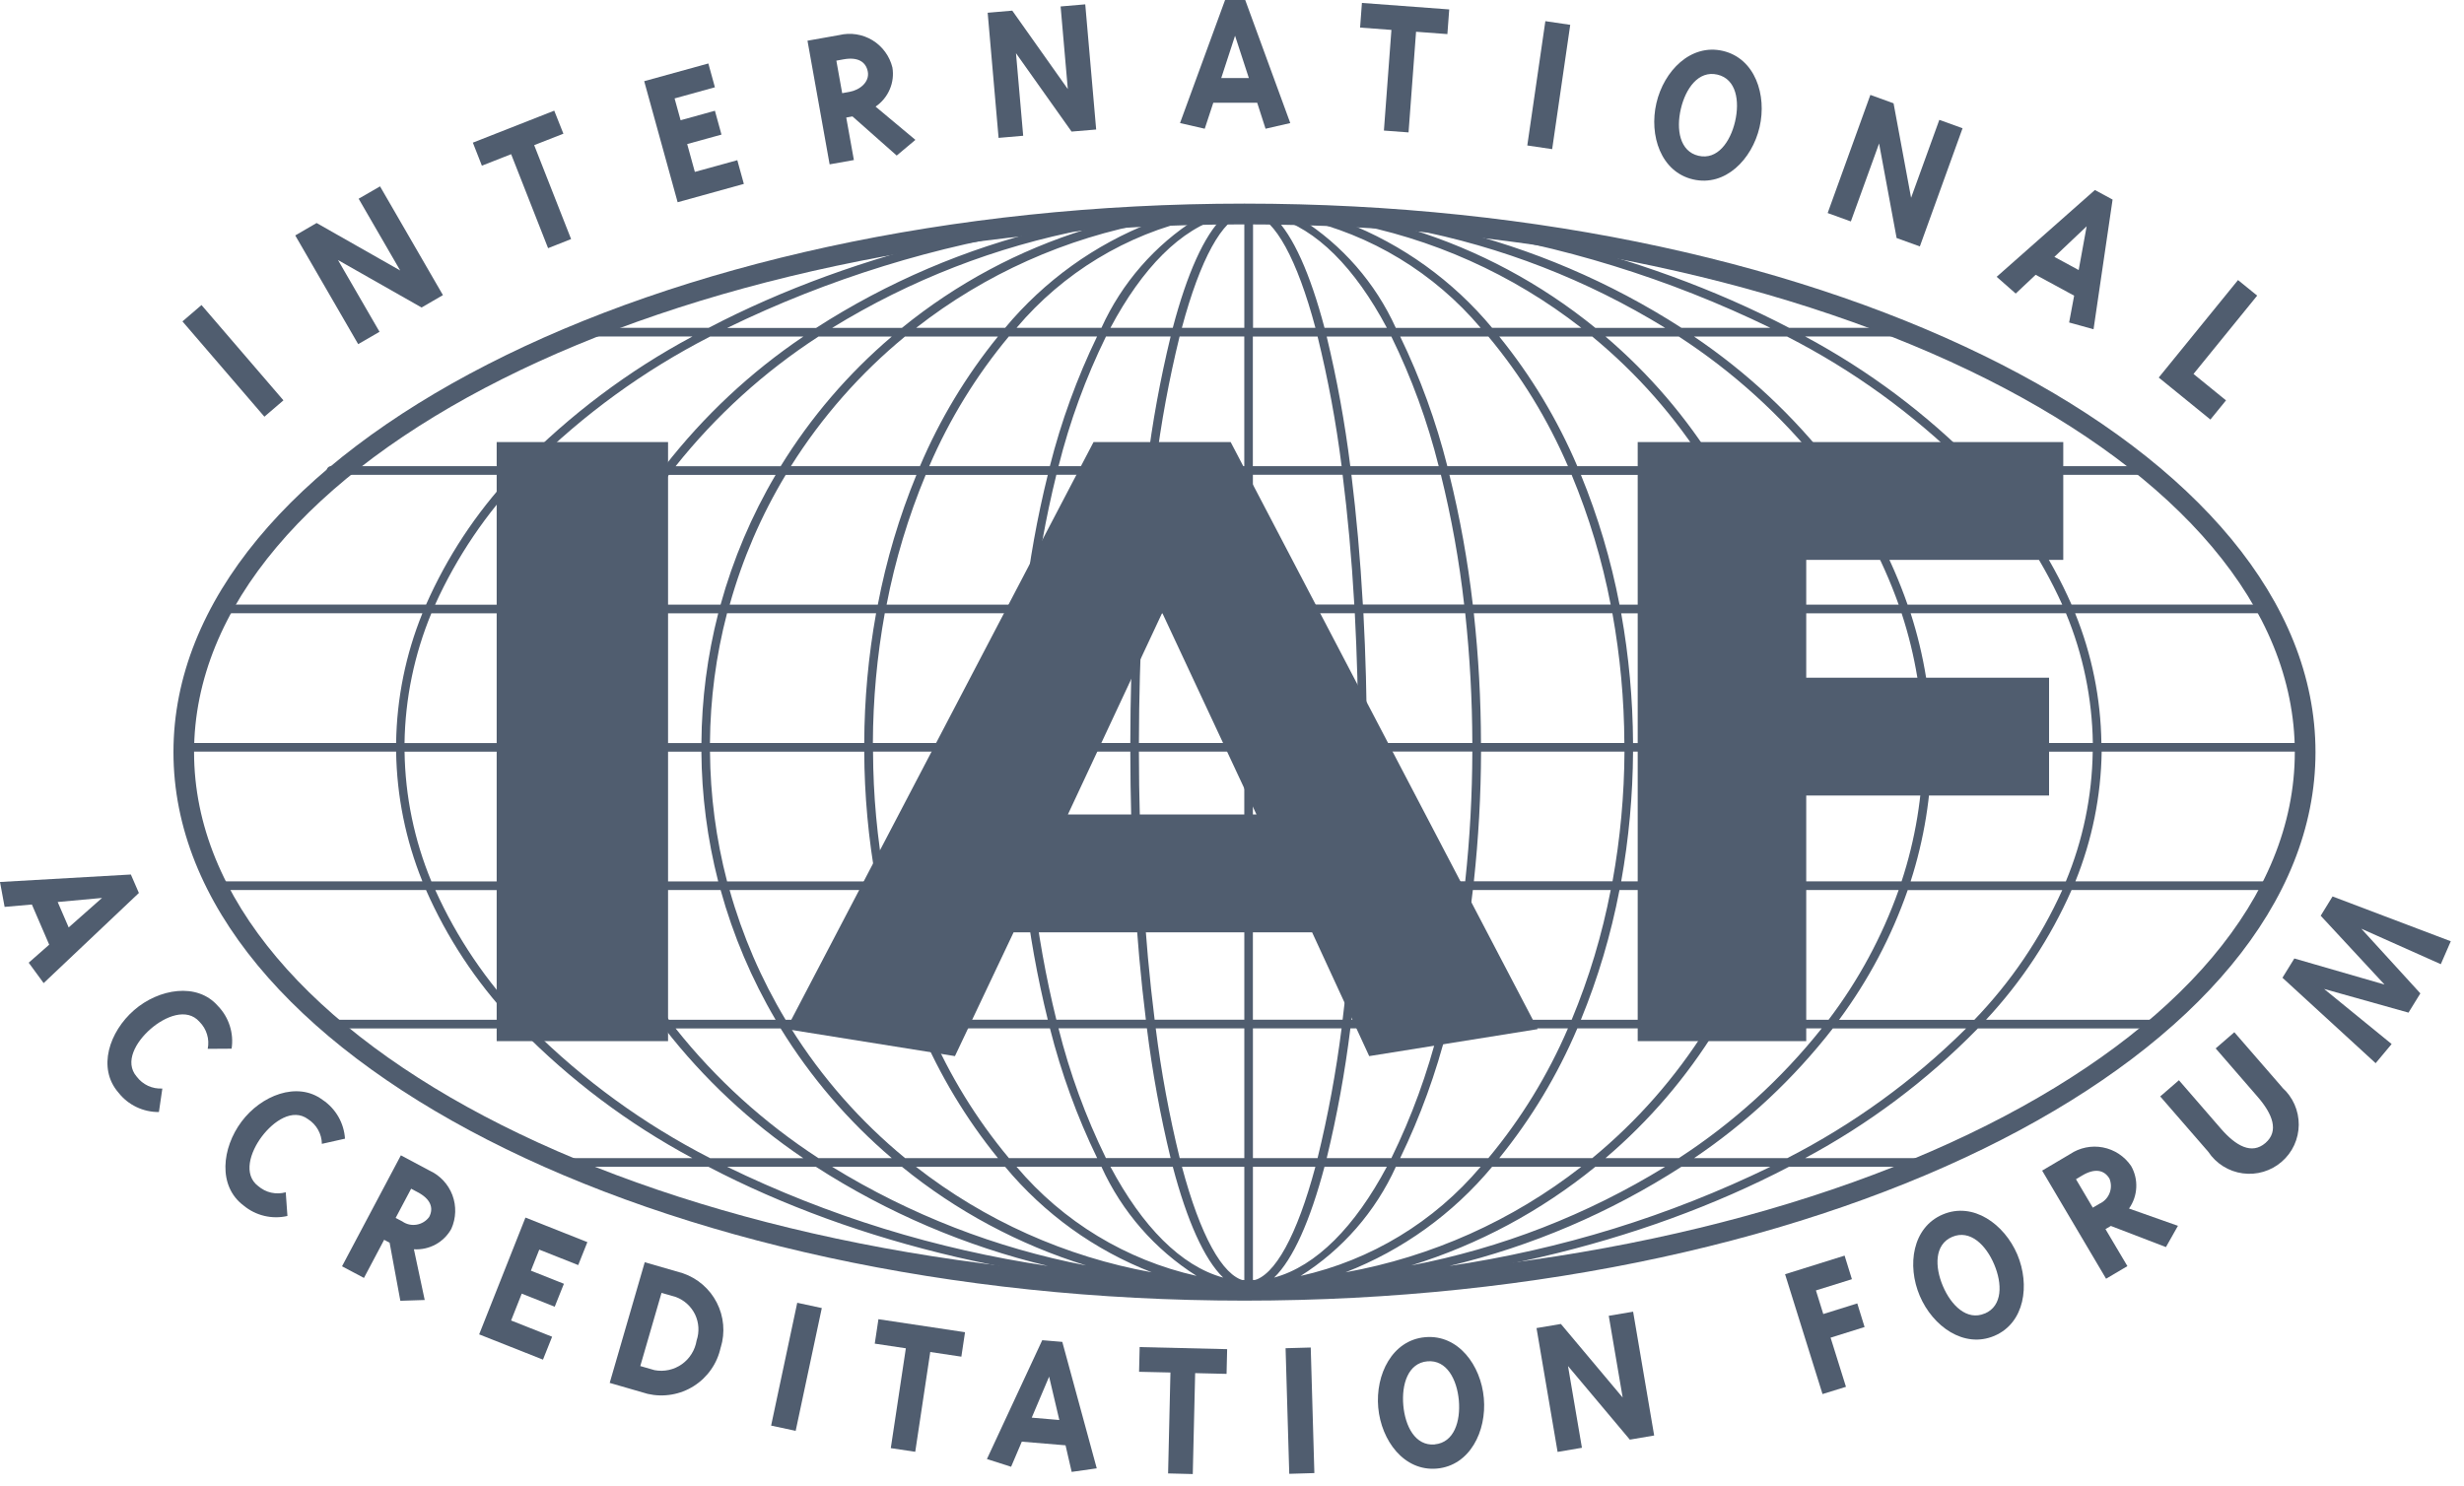<svg width="63" height="38" viewBox="0 0 63 38" fill="none" xmlns="http://www.w3.org/2000/svg">
<path d="M31.818 33.261C16.718 33.261 4.435 26.969 4.435 19.234C4.435 11.499 16.718 5.207 31.818 5.207C46.918 5.207 59.203 11.499 59.203 19.234C59.203 26.969 46.917 33.261 31.818 33.261ZM31.818 5.738C17.009 5.738 4.962 11.792 4.962 19.236C4.962 26.68 17.007 32.734 31.818 32.734C46.629 32.734 58.674 26.68 58.674 19.236C58.674 11.792 46.629 5.738 31.818 5.738Z" fill="#505D6F"/>
<path d="M58.872 19.001H53.729C53.713 17.863 53.485 16.737 53.057 15.683H58.02C58.048 15.681 58.075 15.668 58.094 15.648C58.114 15.627 58.124 15.6 58.124 15.572C58.124 15.544 58.114 15.517 58.094 15.496C58.075 15.475 58.048 15.463 58.02 15.461H52.965C52.428 14.24 51.688 13.119 50.778 12.143H55.057C55.085 12.141 55.112 12.129 55.131 12.108C55.15 12.088 55.161 12.061 55.161 12.032C55.161 12.004 55.15 11.977 55.131 11.956C55.112 11.936 55.085 11.923 55.057 11.921H50.572C49.276 10.598 47.786 9.48 46.154 8.605H48.919C48.947 8.603 48.974 8.591 48.993 8.57C49.012 8.55 49.023 8.522 49.023 8.494C49.023 8.466 49.012 8.439 48.993 8.418C48.974 8.398 48.947 8.385 48.919 8.383H45.743C41.981 6.419 37.169 5.237 31.931 5.237C26.694 5.237 21.882 6.418 18.12 8.383H14.605C14.576 8.385 14.55 8.398 14.531 8.418C14.511 8.439 14.501 8.466 14.501 8.494C14.501 8.522 14.511 8.55 14.531 8.57C14.55 8.591 14.576 8.603 14.605 8.605H17.705C16.072 9.479 14.582 10.598 13.286 11.921H8.459C8.43 11.923 8.404 11.936 8.385 11.956C8.365 11.977 8.355 12.004 8.355 12.032C8.355 12.061 8.365 12.088 8.385 12.108C8.404 12.129 8.43 12.141 8.459 12.143H13.083C12.172 13.118 11.432 14.24 10.894 15.461H5.591C5.563 15.463 5.537 15.475 5.517 15.496C5.498 15.517 5.487 15.544 5.487 15.572C5.487 15.6 5.498 15.627 5.517 15.648C5.537 15.668 5.563 15.681 5.591 15.683H10.8C10.372 16.737 10.144 17.863 10.128 19.001H4.816C4.787 19.001 4.759 19.012 4.738 19.033C4.718 19.054 4.706 19.082 4.706 19.111C4.706 19.14 4.718 19.168 4.738 19.189C4.759 19.21 4.787 19.221 4.816 19.221H10.128C10.145 20.359 10.373 21.484 10.8 22.539H5.482C5.454 22.541 5.427 22.554 5.408 22.574C5.389 22.595 5.378 22.622 5.378 22.65C5.378 22.678 5.389 22.706 5.408 22.726C5.427 22.747 5.454 22.759 5.482 22.761H10.893C11.43 23.982 12.17 25.104 13.081 26.079H8.364C8.349 26.079 8.335 26.082 8.322 26.087C8.308 26.093 8.296 26.101 8.286 26.111C8.275 26.122 8.267 26.134 8.262 26.147C8.256 26.161 8.253 26.175 8.253 26.19C8.253 26.204 8.256 26.219 8.262 26.232C8.267 26.245 8.275 26.258 8.286 26.268C8.296 26.278 8.308 26.286 8.322 26.292C8.335 26.297 8.349 26.3 8.364 26.3H13.285C14.581 27.623 16.071 28.742 17.703 29.617H13.99C13.962 29.619 13.936 29.632 13.916 29.652C13.897 29.673 13.886 29.7 13.886 29.728C13.886 29.756 13.897 29.784 13.916 29.804C13.936 29.825 13.962 29.837 13.99 29.839H18.115C21.879 31.804 26.689 32.986 31.927 32.986C37.164 32.986 41.977 31.805 45.739 29.839H49.575C49.603 29.837 49.629 29.825 49.648 29.804C49.668 29.784 49.678 29.756 49.678 29.728C49.678 29.7 49.668 29.673 49.648 29.652C49.629 29.632 49.603 29.619 49.575 29.617H46.153C47.786 28.743 49.276 27.624 50.571 26.3H55.318C55.347 26.299 55.375 26.288 55.396 26.267C55.416 26.247 55.428 26.219 55.428 26.19C55.428 26.161 55.416 26.133 55.396 26.112C55.375 26.091 55.347 26.079 55.318 26.079H50.779C51.689 25.104 52.428 23.982 52.966 22.761H58.06C58.088 22.759 58.114 22.747 58.133 22.726C58.153 22.706 58.164 22.678 58.164 22.65C58.164 22.622 58.153 22.595 58.133 22.574C58.114 22.554 58.088 22.541 58.06 22.539H53.064C53.491 21.484 53.719 20.359 53.736 19.221H58.879C58.908 19.221 58.937 19.209 58.957 19.189C58.978 19.168 58.99 19.14 58.99 19.11C58.99 19.096 58.987 19.081 58.981 19.068C58.976 19.055 58.968 19.043 58.957 19.032C58.947 19.022 58.935 19.014 58.921 19.009C58.908 19.003 58.894 19 58.879 19.001H58.872ZM53.51 19.001H49.389C49.378 17.874 49.197 16.755 48.852 15.683H52.823C53.26 16.735 53.493 17.861 53.51 19.001ZM35.459 8.383H33.865C33.501 7.004 33.063 6.019 32.578 5.55C33.657 5.844 34.647 6.856 35.459 8.383ZM33.256 5.593C35.053 5.997 36.669 6.977 37.858 8.385H35.688C35.167 7.237 34.321 6.266 33.255 5.593H33.256ZM35.574 8.606C36.093 9.665 36.499 10.777 36.785 11.922H34.525C34.386 10.806 34.184 9.699 33.921 8.606H35.574ZM31.814 19.221V22.539H29.21C29.154 21.493 29.121 20.386 29.12 19.221H31.816H31.814ZM29.12 19C29.123 17.835 29.153 16.729 29.21 15.682H31.814V19H29.119H29.12ZM32.034 19.221H34.73C34.727 20.384 34.697 21.491 34.64 22.539H32.034V19.221ZM32.034 19V15.682H34.64C34.695 16.728 34.727 17.835 34.73 19H32.034ZM32.034 15.46V12.142H34.328C34.456 13.156 34.559 14.264 34.627 15.46H32.034ZM31.814 15.46H29.221C29.29 14.264 29.392 13.156 29.521 12.142H31.814V15.46ZM29.002 15.46H26.414C26.541 14.343 26.74 13.234 27.009 12.142H29.298C29.171 13.171 29.071 14.282 29.003 15.461L29.002 15.46ZM28.989 15.682C28.932 16.74 28.902 17.851 28.9 19H26.205C26.208 17.891 26.268 16.784 26.387 15.682H28.989ZM28.9 19.221C28.902 20.368 28.932 21.479 28.989 22.538H26.387C26.268 21.436 26.208 20.329 26.205 19.221H28.9ZM29.002 22.759C29.07 23.939 29.17 25.05 29.298 26.077H27.009C26.74 24.985 26.541 23.877 26.414 22.759H29.002ZM29.222 22.759H31.815V26.077H29.522C29.395 25.064 29.292 23.954 29.223 22.759L29.222 22.759ZM32.034 22.759H34.627C34.559 23.955 34.456 25.064 34.328 26.077H32.034V22.759ZM34.846 22.759H37.437C37.31 23.877 37.111 24.985 36.843 26.077H34.554C34.682 25.05 34.784 23.94 34.85 22.759L34.846 22.759ZM34.86 22.537C34.917 21.478 34.946 20.367 34.949 19.22H37.645C37.642 20.328 37.582 21.435 37.463 22.537H34.86ZM34.949 19C34.946 17.851 34.917 16.741 34.86 15.682H37.463C37.581 16.784 37.642 17.892 37.645 19H34.949ZM34.846 15.46C34.78 14.281 34.679 13.169 34.553 12.142H36.841C37.111 13.234 37.31 14.342 37.436 15.46H34.846ZM34.3 11.921H32.033V8.606H33.688C33.957 9.698 34.162 10.806 34.303 11.922L34.3 11.921ZM31.814 11.921H29.548C29.687 10.805 29.892 9.698 30.16 8.605H31.814V11.921ZM29.322 11.921H27.065C27.352 10.777 27.759 9.665 28.278 8.605H29.931C29.666 9.698 29.463 10.805 29.326 11.921H29.322ZM28.392 8.383C29.205 6.855 30.193 5.844 31.274 5.55C30.788 6.018 30.35 7.003 29.986 8.383H28.392H28.392ZM28.161 8.383H25.992C27.181 6.976 28.798 5.995 30.595 5.592C29.529 6.265 28.683 7.235 28.162 8.383H28.161ZM28.05 8.605C27.537 9.667 27.132 10.778 26.843 11.921H23.759C24.274 10.724 24.96 9.607 25.794 8.605H28.05ZM26.79 12.144C26.52 13.236 26.32 14.344 26.193 15.462H22.669C22.888 14.325 23.223 13.213 23.668 12.144H26.793H26.79ZM26.167 15.682C26.048 16.784 25.987 17.892 25.983 19H22.318C22.322 17.887 22.424 16.777 22.622 15.682H26.167ZM25.983 19.221C25.987 20.329 26.048 21.437 26.167 22.539H22.627C22.428 21.444 22.326 20.334 22.322 19.221H25.983ZM26.194 22.759C26.322 23.877 26.521 24.985 26.79 26.077H23.665C23.22 25.008 22.885 23.897 22.666 22.759H26.192H26.194ZM26.845 26.298C27.134 27.442 27.538 28.554 28.052 29.616H25.796C24.961 28.614 24.275 27.497 23.761 26.298H26.845ZM28.162 29.837C28.683 30.985 29.529 31.955 30.594 32.628C28.797 32.225 27.18 31.245 25.991 29.837H28.16H28.162ZM28.392 29.837H29.986C30.35 31.216 30.788 32.201 31.274 32.672C30.196 32.378 29.205 31.365 28.392 29.837H28.392ZM28.276 29.615C27.757 28.555 27.351 27.443 27.064 26.297H29.324C29.463 27.414 29.665 28.521 29.93 29.615H28.276ZM29.548 26.299H31.815V29.616H30.163C29.895 28.523 29.69 27.415 29.55 26.298L29.548 26.299ZM32.035 26.299H34.302C34.161 27.416 33.956 28.523 33.688 29.616H32.035V26.299ZM34.526 26.299H36.786C36.5 27.444 36.094 28.556 35.575 29.616H33.922C34.187 28.523 34.389 27.415 34.527 26.298L34.526 26.299ZM35.459 29.837C34.646 31.365 33.656 32.379 32.577 32.672C33.062 32.204 33.499 31.216 33.865 29.837H35.459ZM35.688 29.837H37.858C36.67 31.245 35.053 32.226 33.255 32.629C34.322 31.956 35.169 30.986 35.69 29.837L35.688 29.837ZM35.8 29.616C36.314 28.554 36.718 27.442 37.006 26.298H40.09C39.575 27.496 38.89 28.613 38.055 29.616H35.8ZM37.06 26.078C37.329 24.986 37.529 23.878 37.658 22.761H41.183C40.964 23.898 40.63 25.009 40.185 26.078H37.06ZM37.684 22.538C37.803 21.436 37.865 20.329 37.868 19.221H41.535C41.529 20.333 41.427 21.443 41.229 22.538H37.686H37.684ZM37.866 19.001C37.864 17.893 37.803 16.785 37.683 15.683H41.226C41.424 16.778 41.527 17.888 41.532 19.001H37.865H37.866ZM37.657 15.461C37.528 14.344 37.329 13.235 37.059 12.143H40.184C40.629 13.212 40.963 14.324 41.182 15.461H37.657ZM37.006 11.922C36.718 10.779 36.314 9.667 35.8 8.606H38.055C38.89 9.607 39.575 10.725 40.09 11.922H37.006ZM38.334 8.606H40.71C41.854 9.548 42.84 10.667 43.627 11.922H40.329C39.821 10.729 39.149 9.613 38.333 8.606H38.334ZM38.151 8.384C37.151 7.181 35.86 6.251 34.401 5.685C36.6 6.082 38.67 7.008 40.431 8.384H38.151ZM33.632 8.384H32.038V5.474C32.597 5.593 33.165 6.629 33.633 8.383L33.632 8.384ZM30.218 8.384C30.687 6.629 31.257 5.594 31.815 5.474V8.384H30.218ZM25.699 8.384H23.424C25.184 7.008 27.254 6.082 29.453 5.685C27.994 6.251 26.702 7.18 25.7 8.383L25.699 8.384ZM25.516 8.606C24.699 9.613 24.027 10.729 23.521 11.922H20.222C21.01 10.667 21.995 9.548 23.139 8.606H25.516ZM23.431 12.145C22.992 13.215 22.661 14.326 22.444 15.463H18.657C18.983 14.297 19.464 13.181 20.088 12.145H23.431ZM22.4 15.683C22.203 16.778 22.101 17.889 22.097 19.001H18.152C18.16 17.881 18.306 16.767 18.589 15.683H22.399H22.4ZM22.097 19.222C22.102 20.334 22.203 21.445 22.4 22.54H18.59C18.308 21.456 18.161 20.342 18.153 19.222H22.098H22.097ZM22.443 22.761C22.661 23.896 22.991 25.008 23.43 26.078H20.086C19.463 25.041 18.982 23.925 18.655 22.761H22.444H22.443ZM23.521 26.299C24.028 27.493 24.699 28.61 25.516 29.617H23.142C21.997 28.675 21.012 27.555 20.225 26.299H23.521ZM25.699 29.838C26.699 31.042 27.989 31.971 29.448 32.537C27.249 32.14 25.18 31.213 23.419 29.838H25.699ZM30.218 29.838H31.815V32.75C31.258 32.627 30.688 31.593 30.22 29.837L30.218 29.838ZM33.632 29.838C33.163 31.594 32.594 32.628 32.035 32.75V29.838H33.632ZM38.151 29.838H40.431C38.671 31.214 36.601 32.141 34.402 32.537C35.86 31.97 37.15 31.041 38.151 29.838ZM38.334 29.616C39.151 28.609 39.823 27.492 40.33 26.298H43.629C42.841 27.554 41.856 28.674 40.712 29.616H38.334ZM40.42 26.079C40.859 25.009 41.189 23.897 41.407 22.761H45.196C44.869 23.926 44.388 25.042 43.765 26.079H40.42ZM41.451 22.539C41.647 21.444 41.748 20.334 41.754 19.221H45.697C45.69 20.341 45.543 21.455 45.26 22.539H41.451ZM41.754 19.002C41.748 17.889 41.647 16.779 41.451 15.684H45.26C45.543 16.767 45.69 17.882 45.697 19.002H41.754ZM41.408 15.462C41.19 14.325 40.859 13.214 40.421 12.144H43.765C44.388 13.181 44.87 14.296 45.197 15.462H41.408ZM44.022 12.145H46.75C47.515 13.152 48.121 14.271 48.545 15.462H45.428C45.108 14.299 44.635 13.184 44.023 12.144L44.022 12.145ZM43.892 11.923C43.124 10.676 42.165 9.557 41.05 8.607H42.925C44.313 9.509 45.547 10.629 46.579 11.923H43.892ZM40.79 8.385C39.397 7.25 37.799 6.394 36.082 5.864C38.381 6.304 40.581 7.159 42.575 8.385H40.79ZM23.062 8.385H21.277C23.271 7.158 25.471 6.304 27.77 5.864C26.054 6.394 24.456 7.25 23.063 8.383L23.062 8.385ZM22.802 8.606C21.686 9.556 20.727 10.675 19.96 11.923H17.274C18.305 10.628 19.539 9.508 20.928 8.606H22.802H22.802ZM19.831 12.145C19.218 13.184 18.745 14.3 18.424 15.463H15.309C15.733 14.272 16.337 13.152 17.101 12.145H19.829H19.831ZM18.364 15.684C18.086 16.768 17.941 17.882 17.934 19.002H14.684C14.694 17.874 14.879 16.755 15.231 15.684H18.364ZM17.933 19.222C17.941 20.342 18.085 21.456 18.363 22.54H15.23C14.879 21.469 14.694 20.35 14.683 19.222H17.933ZM18.425 22.761C18.746 23.924 19.219 25.039 19.831 26.079H17.103C16.339 25.071 15.734 23.952 15.31 22.761H18.425ZM19.959 26.3C20.727 27.548 21.686 28.667 22.801 29.617H20.926C19.538 28.716 18.304 27.596 17.274 26.3H19.959ZM23.061 29.838C24.454 30.973 26.053 31.829 27.769 32.361C25.47 31.92 23.269 31.065 21.275 29.838H23.06H23.061ZM40.79 29.838H42.574C40.581 31.065 38.381 31.92 36.082 32.361C37.798 31.829 39.397 30.973 40.79 29.838ZM41.05 29.616C42.166 28.667 43.124 27.547 43.892 26.299H46.578C45.547 27.594 44.314 28.714 42.926 29.616H41.05ZM44.021 26.079C44.634 25.04 45.107 23.924 45.427 22.761H48.545C48.122 23.953 47.518 25.072 46.753 26.079H44.021ZM45.487 22.539C45.765 21.455 45.91 20.341 45.917 19.221H49.168C49.156 20.349 48.972 21.468 48.62 22.539H45.486H45.487ZM45.917 19.002C45.91 17.883 45.765 16.768 45.487 15.684H48.621C48.973 16.756 49.157 17.875 49.169 19.002H45.921H45.917ZM52.725 15.462H48.773C48.359 14.274 47.768 13.155 47.019 12.144H50.48C51.413 13.113 52.173 14.235 52.727 15.461L52.725 15.462ZM50.268 11.923H46.86C45.861 10.637 44.663 9.518 43.313 8.607H45.693C47.38 9.47 48.924 10.588 50.27 11.922L50.268 11.923ZM45.264 8.383H42.991C41.171 7.211 39.166 6.355 37.061 5.849C39.909 6.268 42.676 7.123 45.264 8.383ZM26.795 5.852C24.69 6.358 22.685 7.215 20.865 8.387H18.592C21.18 7.127 23.946 6.271 26.794 5.851L26.795 5.852ZM18.159 8.607H20.54C19.19 9.518 17.994 10.638 16.994 11.924H13.585C14.93 10.589 16.472 9.47 18.158 8.606L18.159 8.607ZM13.372 12.146H16.833C16.083 13.157 15.492 14.276 15.078 15.464H11.124C11.679 14.238 12.438 13.116 13.37 12.146H13.372ZM11.029 15.685H14.999C14.654 16.757 14.473 17.876 14.463 19.003H10.343C10.36 17.862 10.593 16.735 11.03 15.682L11.029 15.685ZM10.342 19.223H14.462C14.473 20.35 14.653 21.469 14.999 22.541H11.03C10.593 21.488 10.36 20.361 10.344 19.221L10.342 19.223ZM11.124 22.762H15.081C15.495 23.95 16.086 25.069 16.835 26.08H13.375C12.443 25.11 11.683 23.988 11.13 22.762H11.124ZM13.583 26.3H16.991C17.991 27.587 19.188 28.706 20.538 29.618H18.157C16.471 28.754 14.928 27.634 13.585 26.298L13.583 26.3ZM18.588 29.839H20.862C22.682 31.012 24.687 31.869 26.793 32.374C23.945 31.952 21.178 31.097 18.589 29.837L18.588 29.839ZM37.059 32.374C39.164 31.869 41.169 31.012 42.989 29.839H45.264C42.675 31.099 39.908 31.954 37.059 32.374H37.059ZM45.695 29.617H43.315C44.665 28.706 45.862 27.586 46.862 26.3H50.27C48.926 27.635 47.383 28.754 45.697 29.617H45.695ZM50.481 26.08H47.022C47.771 25.069 48.363 23.951 48.777 22.762H52.728C52.175 23.988 51.416 25.109 50.483 26.077L50.481 26.08ZM52.821 22.54H48.851C49.196 21.468 49.377 20.349 49.388 19.222H53.507C53.491 20.362 53.257 21.488 52.82 22.54H52.821Z" fill="#505D6F"/>
<path d="M0.815 23.131L0.118 23.192L0 22.555L3.346 22.364L3.551 22.836L1.116 25.141L0.734 24.619L1.258 24.158L0.815 23.131ZM1.475 23.067L1.756 23.717L2.609 22.963L1.475 23.067Z" fill="#505D6F"/>
<path d="M5.921 26.818L5.311 26.822C5.336 26.698 5.33 26.571 5.293 26.451C5.256 26.33 5.191 26.221 5.102 26.132C4.778 25.76 4.219 25.991 3.849 26.315C3.478 26.638 3.171 27.158 3.495 27.533C3.571 27.634 3.671 27.715 3.785 27.768C3.9 27.821 4.026 27.844 4.151 27.837L4.063 28.438C3.864 28.44 3.667 28.396 3.488 28.31C3.308 28.224 3.151 28.098 3.028 27.941C2.48 27.31 2.798 26.38 3.429 25.832C4.06 25.283 5.042 25.116 5.572 25.726C5.711 25.869 5.815 26.043 5.875 26.233C5.936 26.422 5.952 26.624 5.921 26.821L5.921 26.818Z" fill="#505D6F"/>
<path d="M8.823 29.119L8.23 29.252C8.228 29.126 8.195 29.003 8.133 28.893C8.072 28.783 7.984 28.69 7.878 28.622C7.483 28.328 6.988 28.673 6.692 29.068C6.395 29.463 6.21 30.038 6.603 30.333C6.699 30.415 6.812 30.473 6.935 30.5C7.058 30.527 7.185 30.524 7.306 30.49L7.349 31.096C7.154 31.141 6.953 31.14 6.759 31.094C6.565 31.048 6.384 30.958 6.231 30.831C5.561 30.332 5.674 29.355 6.174 28.685C6.674 28.015 7.599 27.643 8.247 28.126C8.413 28.236 8.551 28.384 8.651 28.557C8.75 28.73 8.809 28.923 8.821 29.122L8.823 29.119Z" fill="#505D6F"/>
<path d="M9.302 32.679L8.745 32.383L10.25 29.545L10.977 29.933C11.249 30.056 11.461 30.283 11.567 30.562C11.672 30.842 11.662 31.151 11.54 31.424C11.447 31.593 11.307 31.732 11.138 31.825C10.968 31.917 10.776 31.96 10.583 31.948L10.859 33.245L10.236 33.265L9.962 31.781L9.822 31.705L9.306 32.68L9.302 32.679ZM10.287 31.236C10.393 31.311 10.525 31.34 10.653 31.318C10.781 31.297 10.896 31.226 10.973 31.122C11.098 30.885 11.001 30.658 10.683 30.49L10.512 30.399L10.116 31.146L10.287 31.236Z" fill="#505D6F"/>
<path d="M14.117 34.183L13.883 34.77L12.251 34.124L13.435 31.137L15.018 31.765L14.784 32.352L13.788 31.957L13.574 32.495L14.418 32.83L14.183 33.417L13.34 33.082L13.068 33.769L14.113 34.183H14.117Z" fill="#505D6F"/>
<path d="M18.426 34.459C18.383 34.66 18.301 34.851 18.183 35.02C18.066 35.189 17.916 35.333 17.742 35.444C17.569 35.554 17.375 35.629 17.172 35.663C16.969 35.698 16.761 35.692 16.561 35.646L15.589 35.365L16.485 32.279L17.456 32.56C17.833 32.688 18.146 32.958 18.327 33.312C18.509 33.667 18.545 34.078 18.428 34.459H18.426ZM16.371 34.934L16.736 35.039C16.857 35.062 16.981 35.06 17.1 35.034C17.22 35.008 17.334 34.958 17.434 34.887C17.534 34.816 17.619 34.726 17.683 34.622C17.748 34.518 17.791 34.402 17.811 34.281C17.885 34.062 17.871 33.824 17.772 33.616C17.672 33.409 17.496 33.248 17.28 33.168L16.914 33.063L16.371 34.934Z" fill="#505D6F"/>
<path d="M20.344 36.591L19.716 36.457L20.384 33.316L21.012 33.451L20.344 36.591Z" fill="#505D6F"/>
<path d="M22.776 37.032L23.161 34.48L22.366 34.361L22.46 33.736L24.674 34.069L24.58 34.694L23.785 34.575L23.401 37.127L22.776 37.033L22.776 37.032Z" fill="#505D6F"/>
<path d="M26.126 36.867L25.852 37.51L25.234 37.312L26.648 34.273L27.161 34.316L28.042 37.55L27.401 37.641L27.244 36.961L26.129 36.868L26.126 36.867ZM26.382 36.254L27.085 36.314L26.824 35.205L26.38 36.253L26.382 36.254Z" fill="#505D6F"/>
<path d="M29.866 37.68L29.926 35.099L29.124 35.081L29.139 34.449L31.376 34.502L31.361 35.134L30.558 35.115L30.497 37.696L29.866 37.68Z" fill="#505D6F"/>
<path d="M33.605 37.671L32.964 37.69L32.87 34.478L33.513 34.46L33.606 37.671H33.605Z" fill="#505D6F"/>
<path d="M37.939 35.756C38.014 36.6 37.581 37.481 36.739 37.556C35.897 37.63 35.316 36.839 35.239 35.996C35.163 35.152 35.596 34.27 36.439 34.196C37.283 34.121 37.865 34.912 37.939 35.756ZM36.684 36.937C37.18 36.89 37.347 36.346 37.3 35.812C37.252 35.279 36.992 34.77 36.496 34.813C35.999 34.857 35.833 35.405 35.88 35.938C35.927 36.472 36.184 36.982 36.683 36.939L36.684 36.937Z" fill="#505D6F"/>
<path d="M40.091 34.934L40.447 37.024L39.825 37.13L39.286 33.963L39.909 33.858L41.489 35.74L41.133 33.649L41.756 33.544L42.294 36.71L41.672 36.816L40.091 34.934Z" fill="#505D6F"/>
<path d="M46.599 35.652L45.641 32.586L47.163 32.11L47.35 32.713L46.43 33L46.618 33.604L47.487 33.332L47.674 33.936L46.805 34.208L47.198 35.465L46.594 35.652H46.599Z" fill="#505D6F"/>
<path d="M51.579 32.081C51.907 32.859 51.77 33.832 50.992 34.162C50.214 34.492 49.416 33.917 49.085 33.139C48.754 32.361 48.894 31.388 49.672 31.058C50.45 30.728 51.247 31.303 51.579 32.081ZM50.748 33.591C51.207 33.396 51.196 32.825 50.987 32.333C50.779 31.84 50.374 31.436 49.915 31.63C49.457 31.824 49.467 32.396 49.676 32.888C49.885 33.381 50.291 33.786 50.748 33.589V33.591Z" fill="#505D6F"/>
<path d="M54.393 32.379L53.849 32.701L52.214 29.936L52.924 29.516C53.172 29.349 53.475 29.287 53.768 29.343C54.062 29.4 54.32 29.57 54.488 29.817C54.584 29.984 54.63 30.176 54.62 30.369C54.611 30.562 54.547 30.748 54.435 30.906L55.686 31.348L55.379 31.892L53.971 31.351L53.833 31.432L54.396 32.382L54.393 32.379ZM53.676 30.785C53.794 30.733 53.888 30.636 53.936 30.516C53.985 30.396 53.984 30.261 53.935 30.141C53.798 29.911 53.554 29.875 53.245 30.057L53.079 30.156L53.509 30.884L53.676 30.785Z" fill="#505D6F"/>
<path d="M58.354 27.814C58.488 27.933 58.594 28.08 58.667 28.244C58.739 28.408 58.776 28.586 58.775 28.765C58.773 28.944 58.734 29.121 58.659 29.284C58.584 29.447 58.475 29.592 58.339 29.709C58.204 29.827 58.045 29.914 57.873 29.965C57.701 30.017 57.52 30.03 57.342 30.006C57.165 29.982 56.994 29.921 56.842 29.825C56.69 29.73 56.56 29.604 56.461 29.454L55.233 28.039L55.711 27.625L56.784 28.863C57.166 29.304 57.572 29.535 57.924 29.229C58.276 28.923 58.105 28.49 57.724 28.049L56.651 26.811L57.128 26.397L58.356 27.812L58.354 27.814Z" fill="#505D6F"/>
<path d="M59.426 25.293L61.15 26.699L60.741 27.189L58.358 25.004L58.662 24.511L60.968 25.178L59.336 23.418L59.639 22.925L62.662 24.071L62.407 24.657L60.375 23.75L61.884 25.404L61.581 25.896L59.425 25.291L59.426 25.293Z" fill="#505D6F"/>
<path d="M7.247 10.238L6.76 10.656L4.665 8.219L5.152 7.801L7.247 10.238Z" fill="#505D6F"/>
<path d="M8.642 6.65L9.704 8.485L9.158 8.801L7.549 6.021L8.095 5.703L10.232 6.917L9.17 5.082L9.717 4.766L11.325 7.547L10.779 7.864L8.642 6.65Z" fill="#505D6F"/>
<path d="M14.013 6.345L13.069 3.943L12.321 4.237L12.09 3.648L14.171 2.83L14.405 3.419L13.658 3.712L14.602 6.114L14.015 6.346L14.013 6.345Z" fill="#505D6F"/>
<path d="M18.851 4.094L19.019 4.703L17.326 5.172L16.471 2.076L18.111 1.623L18.279 2.232L17.248 2.517L17.402 3.075L18.279 2.832L18.447 3.442L17.57 3.684L17.766 4.396L18.85 4.097L18.851 4.094Z" fill="#505D6F"/>
<path d="M21.835 4.092L21.212 4.203L20.646 1.041L21.458 0.897C21.748 0.827 22.054 0.875 22.309 1.03C22.563 1.186 22.746 1.435 22.817 1.725C22.849 1.915 22.825 2.111 22.748 2.288C22.672 2.465 22.547 2.617 22.387 2.726L23.405 3.577L22.927 3.978L21.796 2.977L21.637 3.006L21.832 4.091L21.835 4.092ZM21.72 2.349C21.984 2.302 22.235 2.099 22.189 1.836C22.142 1.574 21.925 1.453 21.571 1.517L21.384 1.551L21.533 2.383L21.72 2.349Z" fill="#505D6F"/>
<path d="M25.977 1.36L26.161 3.472L25.532 3.526L25.253 0.326L25.882 0.272L27.302 2.278L27.118 0.165L27.748 0.111L28.027 3.312L27.398 3.365L25.977 1.361V1.36Z" fill="#505D6F"/>
<path d="M31.022 2.627L30.803 3.292L30.171 3.147L31.323 0H31.838L32.99 3.147L32.358 3.292L32.144 2.627H31.025H31.022ZM31.225 1.996H31.931L31.578 0.914L31.225 1.996Z" fill="#505D6F"/>
<path d="M35.384 3.339L35.576 0.765L34.775 0.705L34.822 0.075L37.054 0.241L37.007 0.872L36.206 0.812L36.014 3.386L35.383 3.339L35.384 3.339Z" fill="#505D6F"/>
<path d="M39.686 3.814L39.05 3.72L39.512 0.541L40.148 0.635L39.686 3.814Z" fill="#505D6F"/>
<path d="M44.989 3.252C44.797 4.076 44.112 4.78 43.288 4.588C42.465 4.396 42.16 3.463 42.351 2.638C42.542 1.813 43.229 1.11 44.052 1.302C44.874 1.495 45.18 2.429 44.989 3.252ZM43.428 3.984C43.913 4.096 44.241 3.629 44.363 3.107C44.485 2.584 44.395 2.02 43.911 1.908C43.427 1.795 43.098 2.262 42.976 2.785C42.854 3.307 42.945 3.872 43.428 3.984Z" fill="#505D6F"/>
<path d="M48.045 3.669L47.323 5.663L46.73 5.448L47.822 2.427L48.415 2.642L48.863 5.058L49.585 3.065L50.179 3.28L49.087 6.302L48.493 6.087L48.045 3.67V3.669Z" fill="#505D6F"/>
<path d="M52.047 7.028L51.538 7.507L51.051 7.079L53.563 4.859L54.015 5.104L53.528 8.42L52.904 8.247L53.032 7.561L52.048 7.027L52.047 7.028ZM52.527 6.569L53.148 6.906L53.352 5.787L52.527 6.569Z" fill="#505D6F"/>
<path d="M56.915 10.239L56.516 10.729L55.195 9.655L57.222 7.162L57.712 7.56L56.084 9.563L56.915 10.239V10.239Z" fill="#505D6F"/>
<path d="M17.081 26.625H12.699V11.305H17.081V26.625Z" fill="#505D6F"/>
<path d="M25.916 23.842L24.416 27.008L20.107 26.318L27.96 11.305H31.466L39.317 26.318L35.008 27.008L33.548 23.842H25.917H25.916ZM27.304 20.829H32.126L29.716 15.671L27.304 20.829Z" fill="#505D6F"/>
<path d="M41.873 26.625V11.305H52.754V14.318H46.182V17.331H52.391V20.344H46.182V26.625L41.873 26.625Z" fill="#505D6F"/>
</svg>
